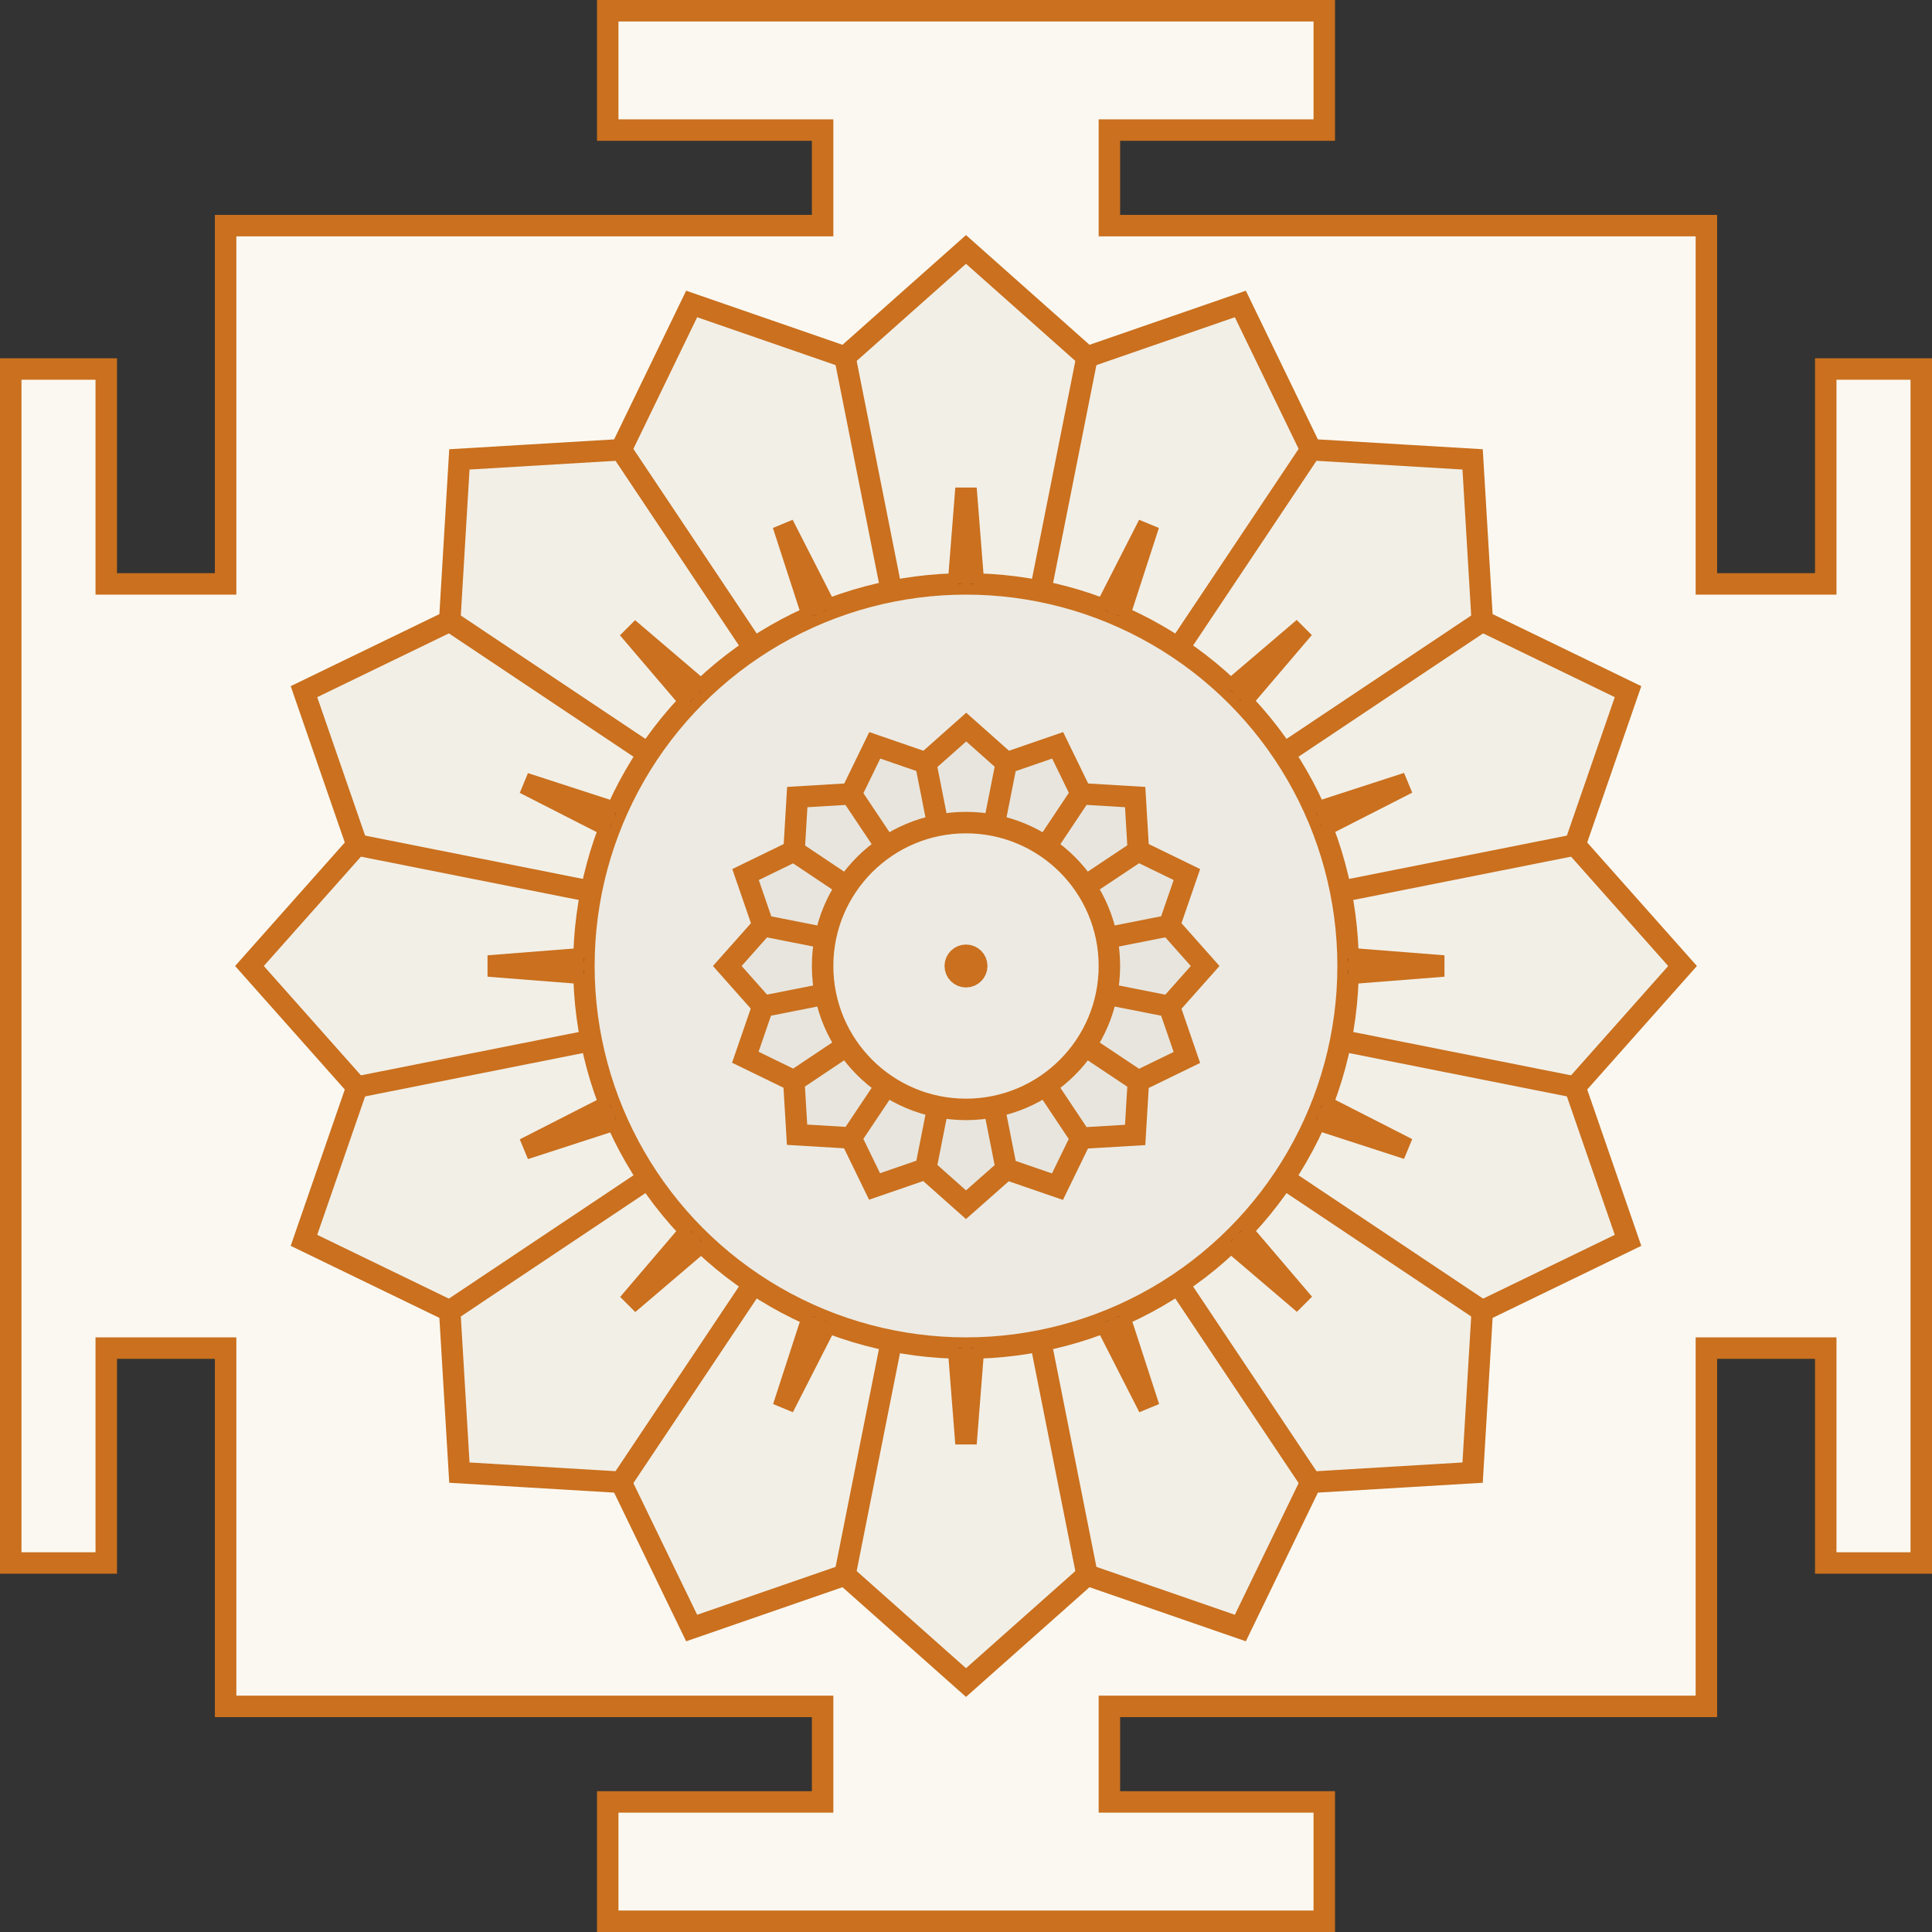 <svg xmlns="http://www.w3.org/2000/svg" viewBox="0 0 900 900">

	<rect x="0" y="0" width="900" height="900" style="fill:#333333;stroke:none;opacity:1;fill-opacity:1"/>

	<style>
		* {
			stroke: #CA701E;
			stroke-width: 10;
		}
	</style>

	<polygon fill="#FBF8F1" points="895,728.1 850.5,728.1 850.5,628 794.9,628 794.9,794.9 516.8,794.9 516.8,839.4 616.9,839.4 616.9,895 283.1,895 283.1,839.4 383.2,839.4 383.2,794.9 105.1,794.9 105.1,628 49.5,628 49.5,728.1 5,728.1 5,171.9 49.5,171.9 49.5,272 105.1,272 105.1,105.1 383.2,105.1 383.2,60.6 283.1,60.6 283.1,5 616.9,5 616.9,60.6 516.8,60.6 516.8,105.1 794.9,105.1 794.9,272 850.5,272 850.5,171.9 895,171.9 "/>
	<polygon fill="#F2EFE7" points="686,686 690.5,610.7 758.4,577.8 733.7,506.4 783.8,450 733.7,393.6 758.4,322.2 690.5,289.3 686,214 610.7,209.5 577.8,141.6 506.4,166.3 450,116.2 393.6,166.3 322.2,141.6 289.3,209.5 214,214 209.5,289.3 141.6,322.2 166.3,393.6 116.2,450 166.3,506.4 141.6,577.8 209.5,610.7 214,686 289.3,690.5 322.2,758.4 393.6,733.7 450,783.8 506.4,733.7 577.8,758.4 610.7,690.5 "/>
	<path d="M484.7,275.4l21.7-109.1 M610.7,209.5L548.9,302 M690.5,289.3L598,351.1 M733.7,393.6l-109.1,21.7 M733.7,506.4l-109.1-21.7 M598,548.9l92.5,61.8 M548.9,598l61.8,92.5 M506.4,733.7l-21.7-109.1 M393.6,733.7l21.7-109.1 M289.3,690.5l61.8-92.5 M209.5,610.7l92.5-61.8 M166.3,506.4l109.1-21.7 M275.4,415.3l-109.1-21.7 M209.5,289.3l92.5,61.8 M289.3,209.5l61.8,92.5 M393.6,166.3l21.7,109.1"/>
	<circle fill="#EDEAE3" cx="450" cy="450" r="178"/>
	<path fill="#E8E5DE" d="M503.6,530.2l-11,22.6l-23.8-8.2L450,561.2l-18.8-16.7l-23.8,8.2l-11-22.6l-25.1-1.5l-1.5-25.1l-22.6-11l8.2-23.8L338.8,450l16.7-18.8l-8.2-23.8l22.6-11l1.5-25.1l25.1-1.5l11-22.6l23.8,8.2l18.8-16.7l18.8,16.7l23.8-8.2l11,22.6l25.1,1.5l1.5,25.1l22.6,11l-8.2,23.8l16.7,18.8l-16.7,18.8l8.2,23.8l-22.6,11l-1.5,25.1L503.6,530.2z M461.6,391.8l7.2-36.4 M503.6,369.8L483,400.7 M530.2,396.4L499.3,417 M544.6,431.2l-36.4,7.2 M544.6,468.8l-36.4-7.2 M530.2,503.6L499.3,483 M503.6,530.2L483,499.3 M468.8,544.6l-7.2-36.4 M431.2,544.6l7.2-36.4 M396.4,530.2l20.6-30.8 M369.8,503.6l30.8-20.6 M355.4,468.8l36.4-7.2 M355.4,431.2l36.4,7.2 M369.8,396.4l30.8,20.6 M396.4,369.8l20.6,30.8 M431.2,355.4l7.2,36.4"/>
	<circle fill="#EDEAE3" cx="450" cy="450" r="66.8"/>
	<path d="M446.5,272l3.5-44.5c0,0,3.5,44.5,3.5,44.5 M521.3,286.9c0,0,13.8-42.5,13.8-42.5l-20.3,39.8 M578.3,326.6c0,0,29-34,29-34l-34,29 M615.8,385.1c0,0,39.8-20.3,39.8-20.3l-42.5,13.8 M628,453.5c0,0,44.5-3.5,44.5-3.5l-44.5-3.5 M613.1,521.3c0,0,42.5,13.8,42.5,13.8l-39.8-20.3 M573.4,578.3c0,0,34,29,34,29l-29-34 M514.9,615.8c0,0,20.3,39.8,20.3,39.8l-13.8-42.5 M446.5,628c0,0,3.5,44.5,3.5,44.5l3.5-44.5 M378.7,613.1c0,0-13.8,42.5-13.8,42.5l20.3-39.8 M321.7,573.4c0,0-29,34-29,34l34-29 M284.2,514.9c0,0-39.8,20.3-39.8,20.3l42.5-13.8 M272,446.5c0,0-44.5,3.5-44.5,3.5l44.5,3.5 M286.9,378.7c0,0-42.5-13.8-42.5-13.8l39.8,20.3 M326.6,321.7c0,0-34-29-34-29l29,34 M385.1,284.2c0,0-20.3-39.8-20.3-39.8l13.8,42.5"/>
	<circle cx="450" cy="450" r="5"/>
</svg>